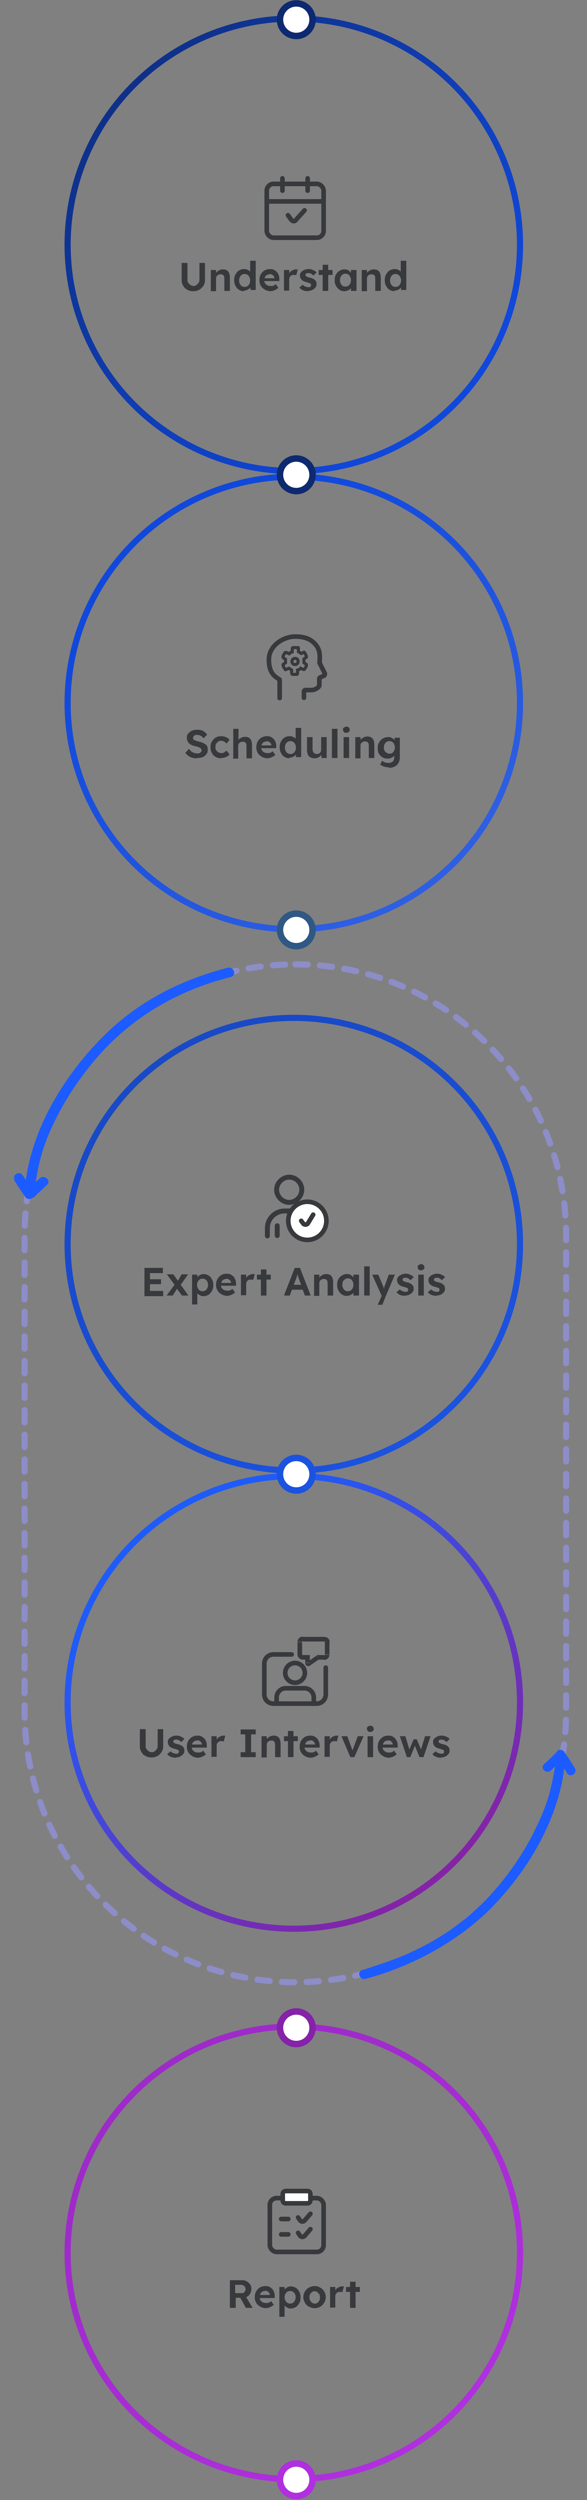 <?xml version="1.0" encoding="UTF-8"?>
<svg id="Capa_1" xmlns="http://www.w3.org/2000/svg" version="1.1" xmlns:xlink="http://www.w3.org/1999/xlink" viewBox="0 0 191 813">
  <rect x="0" y="0" width="191" height="813" fill="#808080" stroke="none"/>
  <!-- Generator: Adobe Illustrator 29.6.1, SVG Export Plug-In . SVG Version: 2.1.1 Build 9)  -->
  <defs>
    <style>
      .st0 {
        stroke: #1b52e0;
      }

      .st0, .st1, .st2, .st3, .st4, .st5, .st6 {
        fill: #fff;
      }

      .st0, .st2, .st3, .st4, .st5 {
        stroke-width: 2.1px;
      }

      .st7 {
        stroke: #8d8dc8;
        stroke-dasharray: 4 4;
      }

      .st7, .st1, .st8, .st9 {
        stroke-linecap: round;
      }

      .st7, .st10, .st11, .st12, .st13, .st14, .st8, .st15, .st16, .st17, .st18, .st9 {
        fill: none;
      }

      .st7, .st12, .st14, .st15, .st16, .st18 {
        stroke-width: 2px;
      }

      .st1, .st11, .st13, .st8, .st17, .st6, .st9 {
        stroke: #37393c;
      }

      .st1, .st11, .st6, .st9 {
        stroke-width: 1.5px;
      }

      .st12 {
        stroke: url(#Degradado_sin_nombre);
      }

      .st19 {
        isolation: isolate;
      }

      .st13, .st8 {
        stroke-width: 1.6px;
      }

      .st20 {
        fill: #1c5bff;
      }

      .st14 {
        stroke: url(#Degradado_sin_nombre_5);
      }

      .st2 {
        stroke: #b02fdf;
      }

      .st15 {
        stroke: url(#Degradado_sin_nombre_3);
      }

      .st16 {
        stroke: url(#Degradado_sin_nombre_2);
      }

      .st3 {
        stroke: #8423a7;
      }

      .st4 {
        stroke: #305884;
      }

      .st5 {
        stroke: #0d2970;
      }

      .st21 {
        fill: #37393c;
      }

      .st18 {
        stroke: url(#Degradado_sin_nombre_4);
      }

      .st22 {
        clip-path: url(#clippath);
      }
    </style>
    <linearGradient id="Degradado_sin_nombre" data-name="Degradado sin nombre" x1="144.9" y1="77.9" x2="8.8" y2="-44.4" gradientTransform="translate(0 46)" gradientUnits="userSpaceOnUse">
      <stop offset="0" stop-color="#1048dc"/>
      <stop offset="1" stop-color="#0d2970"/>
    </linearGradient>
    <linearGradient id="Degradado_sin_nombre_2" data-name="Degradado sin nombre 2" x1="59.3" y1="136.6" x2="140.4" y2="239.4" gradientTransform="translate(0 46)" gradientUnits="userSpaceOnUse">
      <stop offset="0" stop-color="#1048dc"/>
      <stop offset="1" stop-color="#2e5fe3"/>
    </linearGradient>
    <clipPath id="clippath">
      <polygon class="st10" points="76.1 313.6 80.4 387.3 5.1 391.5 .9 317.7 76.1 313.6"/>
    </clipPath>
    <linearGradient id="Degradado_sin_nombre_3" data-name="Degradado sin nombre 3" x1="59.3" y1="312.6" x2="140.4" y2="415.4" gradientTransform="translate(0 46)" gradientUnits="userSpaceOnUse">
      <stop offset="0" stop-color="#1849c7"/>
      <stop offset="1" stop-color="#1b52e0"/>
    </linearGradient>
    <linearGradient id="Degradado_sin_nombre_5" data-name="Degradado sin nombre 5" x1="59.3" y1="640.6" x2="140.4" y2="743.4" gradientTransform="translate(0 46)" gradientUnits="userSpaceOnUse">
      <stop offset="0" stop-color="#9e2ac9"/>
      <stop offset="1" stop-color="#b02fdf"/>
    </linearGradient>
    <linearGradient id="Degradado_sin_nombre_4" data-name="Degradado sin nombre 4" x1="59.3" y1="461.6" x2="140.4" y2="564.4" gradientTransform="translate(0 46)" gradientUnits="userSpaceOnUse">
      <stop offset="0" stop-color="#1e5bf9"/>
      <stop offset="1" stop-color="#8423a7"/>
    </linearGradient>
  </defs>
  <circle class="st12" cx="95.6" cy="79.6" r="73.6"/>
  <rect class="st11" x="86.8" y="59.8" width="18.5" height="17.5" rx="2.2" ry="2.2"/>
  <path class="st9" d="M86.9,65.5h18.2"/>
  <path class="st9" d="M91.9,62v-4"/>
  <path class="st9" d="M100.1,62v-4"/>
  <path class="st9" d="M93.7,70l1.1,1.5c.4.5,1.1.6,1.5,0l2.8-3.1"/>
  <circle class="st16" cx="95.6" cy="228.6" r="73.6"/>
  <path class="st9" d="M91,227v-5.8c0-.1,0-.3-.2-.3-1-.8-3.3-1.6-3.3-6.4s5-7.5,8.5-7.5,5.5,1,7,3c1.4,1.9,1,4.3,1,5.4v.2l1.7,3.4c0,.2,0,.5-.2.7l-1.3.6c-.2,0-.3.3-.3.4v2.2c0,.5-1.3,1.5-2.5,1.5h-2c-.3,0-.5.2-.5.5v2"/>
  <path class="st17" d="M98.9,212.1l-.9.4c-.3-.2-.6-.4-.9-.6v-1.1c0,0-.2-.1-.2-.2h-1.6c0,0-.2.1-.2.3v1.1c-.5.1-.8.3-1,.6l-.9-.4h-.4c-.3.4-.6.8-.7,1.3,0,.1,0,.3,0,.3l.8.6v1.1l-.8.6c0,0,0,.2,0,.3.2.5.4.9.7,1.3,0,.1.2.1.3,0l.9-.4c.3.2.6.4.9.6v1.1c0,.1.2.2.3.3h1.4c0,0,.2-.1.2-.3v-1.1c.5-.1.8-.3,1-.6l.9.4h.3c.3-.4.6-.8.7-1.3,0-.1,0-.3,0-.3l-.8-.6v-1.2l.8-.6c0,0,0-.2,0-.3-.2-.5-.4-.9-.7-1.3h-.4.3Z"/>
  <path class="st17" d="M96,216.1c.6,0,1-.4,1-1s-.4-1-1-1-1,.4-1,1,.4,1,1,1Z"/>
  <circle class="st4" cx="96.4" cy="302.4" r="5.3"/>
  <path class="st7" d="M96.1,313.6h0c48.7,0,88.1,39.4,88.1,88.1v154.8c0,48.7-39.4,88.1-88.1,88.1h0c-48.7,0-88.1-39.4-88.1-88.1v-154.8c0-48.7,39.4-88.1,88.1-88.1Z"/>
  <g class="st22">
    <path class="st20" d="M10.9,389.5c1.4-1.5,3-2.8,4.4-4.2,1.5-1.4-.9-3.5-2.4-2.1-.4.4-.9.8-1.3,1.2.5-3.1,1.1-6.2,2-9.2,1.1-3.9,2.7-7.6,4.5-11.2,3.5-7.1,8-13.7,13.2-19.8,10.3-12,23.6-20.4,38.8-25.1,1.7-.5,3.4-1,5-1.4,2-.5,1-3.5-1-3-15.3,3.9-29.3,11.1-40.4,22.2-11.1,11.1-20.4,25.4-24.1,40.6-.5,2-.9,4.1-1.2,6.2-.3-.5-.7-1-1-1.5-1.1-1.7-3.7,0-2.7,1.7,1.1,1.8,2.3,3.6,3.5,5.3.6.9,1.8.9,2.5.2h.2Z"/>
  </g>
  <path class="st20" d="M181.3,569.6c-1.4,1.4-2.8,2.8-4.3,4.1-1.4,1.4.9,3.4,2.3,2,.4-.4.8-.8,1.3-1.2-.5,3-1.1,6-1.9,9-1.1,3.8-2.6,7.4-4.3,10.9-3.3,6.9-7.6,13.4-12.6,19.3-9.9,11.7-22.4,19.8-37.4,24.8-2.2.7-4.9,1.7-6.5,2.1-1.9.5-.9,3.4,1,2.9,14.6-3.8,29.9-12,40.6-22.7,10.7-10.8,19.5-24.7,23-39.6.5-2,.8-4,1.1-6.1.3.5.6,1,.9,1.5,1,1.7,3.6,0,2.5-1.7-1.1-1.8-2.2-3.5-3.4-5.2-.6-.8-1.7-.9-2.4-.2h0Z"/>
  <circle class="st15" cx="95.6" cy="404.6" r="73.6"/>
  <path class="st8" d="M87,401.9v-2.5c0-3.1,2.5-5.6,5.6-5.6h3.5c3.1,0,5.6,2.5,5.6,5.6v2.5"/>
  <path class="st8" d="M90.2,398.6v3.2"/>
  <path class="st8" d="M98.2,398.6v3.2"/>
  <path class="st13" d="M94.1,382.8c2.3,0,4.1,1.9,4.1,4.1s-1.9,4.1-4.1,4.1-4.1-1.9-4.1-4.1,1.9-4.1,4.1-4.1Z"/>
  <circle class="st6" cx="100" cy="397" r="6.2"/>
  <path class="st9" d="M98,397l.6.8c.4.6,1.3.5,1.6,0l1.7-2.8"/>
  <circle class="st14" cx="95.6" cy="732.6" r="73.6"/>
  <rect class="st11" x="87.8" y="714.8" width="17.5" height="17.5" rx="2.2" ry="2.2"/>
  <path class="st9" d="M97,726.1l.6.9c.4.5,1.1.6,1.6,0l1.8-2.1"/>
  <path class="st9" d="M97,721.1l.6.9c.4.5,1.1.6,1.6,0l1.8-2.1"/>
  <path class="st9" d="M91.5,721.6h2.3M91.5,726.6h2.3"/>
  <path class="st1" d="M92,713.5v2c0,.6.4,1,1,1h7c.6,0,1-.4,1-1v-2c0-.6-.4-1-1-1h-7c-.6,0-1,.4-1,1Z"/>
  <circle class="st5" cx="96.4" cy="6.4" r="5.3"/>
  <circle class="st5" cx="96.4" cy="154.4" r="5.3"/>
  <circle class="st3" cx="96.4" cy="659.4" r="5.3"/>
  <circle class="st2" cx="96.4" cy="806.4" r="5.3"/>
  <g class="st19">
    <g class="st19">
      <path class="st21" d="M62.8,94.7c-.7,0-1.4-.2-1.9-.5-.6-.3-1-.7-1.3-1.3-.3-.5-.5-1.1-.5-1.8v-5.6h1.9v5.5c0,.4,0,.7.3,1,.2.3.4.5.7.7s.6.3.9.3.7,0,1-.3.5-.4.7-.7c.2-.3.3-.6.3-1v-5.5h1.8v5.6c0,.7-.2,1.3-.5,1.8-.3.5-.8,1-1.3,1.3-.6.3-1.2.5-1.9.5Z"/>
      <path class="st21" d="M68.6,94.6v-6.8h1.7v.9c.3-.3.6-.6,1-.8.4-.2.8-.3,1.2-.3,1.6,0,2.3.9,2.3,2.8v4.2h-1.8v-4c0-1-.4-1.4-1.2-1.4-.4,0-.8.1-1.1.4s-.4.6-.4,1v4.1h-1.8Z"/>
      <path class="st21" d="M79.3,94.7c-.6,0-1.1-.2-1.6-.5-.5-.3-.8-.7-1.1-1.3-.3-.5-.4-1.1-.4-1.8s.1-1.3.4-1.8c.3-.5.6-1,1.1-1.3s1-.5,1.6-.5.8,0,1.2.2.7.4.9.6v-3.5h1.8v9.5h-1.7v-.8c-.2.3-.6.5-.9.7-.4.2-.8.3-1.2.3ZM79.6,93.3c.5,0,1-.2,1.3-.6.3-.4.5-.9.5-1.5s-.2-1.1-.5-1.5c-.3-.4-.8-.6-1.3-.6s-1,.2-1.3.6-.5.9-.5,1.5.2,1.1.5,1.5c.3.4.8.6,1.3.6Z"/>
      <path class="st21" d="M88.1,94.7c-.7,0-1.4-.2-1.9-.5-.5-.3-1-.7-1.3-1.2-.3-.5-.5-1.1-.5-1.8s.1-1.3.4-1.9c.3-.5.7-1,1.2-1.3.5-.3,1.1-.5,1.8-.5s1.2.1,1.6.4c.5.3.9.7,1.1,1.2.3.5.4,1.1.4,1.7v.6h-4.9c0,.5.3.9.7,1.2.4.3.8.4,1.4.4s.6,0,.8-.1c.3,0,.5-.3.8-.5l.9,1.2c-.4.3-.8.6-1.3.8-.5.2-1,.3-1.4.3ZM87.9,89.2c-1,0-1.6.4-1.8,1.3h3.2c0-.4-.2-.7-.5-1-.3-.2-.6-.4-1-.4Z"/>
      <path class="st21" d="M92.4,94.6v-6.8h1.7v1.1c.2-.4.5-.7.9-.9.4-.2.8-.4,1.2-.4s.3,0,.4,0c.1,0,.2,0,.3,0l-.5,1.9c0,0-.2,0-.4-.1-.1,0-.3,0-.4,0-.4,0-.8.1-1.1.4s-.4.7-.4,1.1v3.6h-1.8Z"/>
      <path class="st21" d="M100.3,94.7c-.6,0-1.2-.1-1.7-.3s-.9-.5-1.2-.9l1.1-.9c.3.3.6.5.9.6.3.1.7.2,1,.2s.5,0,.6-.2c.2-.1.2-.3.2-.5s0-.3-.2-.5c-.2-.1-.5-.2-1.1-.4-.9-.2-1.5-.5-1.8-.9-.3-.3-.5-.8-.5-1.3s.1-.8.4-1.1c.2-.3.6-.5,1-.7s.8-.3,1.3-.3,1,0,1.5.3c.5.2.9.4,1.2.8l-1,1c-.2-.2-.5-.4-.8-.6-.3-.2-.6-.2-.9-.2-.6,0-.9.2-.9.6,0,.2.1.4.3.5.2.1.6.3,1.2.4.8.2,1.4.5,1.7.9.3.3.4.7.4,1.2s-.1.8-.4,1.1c-.2.3-.6.6-1,.8s-.9.3-1.4.3Z"/>
      <path class="st21" d="M105,94.6v-5.2h-1.3v-1.6h1.3v-1.7h1.8v1.7h1.4v1.6h-1.4v5.2h-1.8Z"/>
      <path class="st21" d="M111.9,94.7c-.6,0-1.1-.2-1.5-.5s-.8-.7-1.1-1.3c-.3-.5-.4-1.1-.4-1.8s.1-1.3.4-1.8c.3-.5.6-.9,1.1-1.2.5-.3,1-.5,1.6-.5s.9,0,1.3.3.6.4.9.8v-.9h1.8v6.8h-1.8v-.9c-.2.3-.6.6-.9.7-.4.2-.8.3-1.3.3ZM112.4,93.2c.5,0,1-.2,1.3-.6.3-.4.5-.9.5-1.5s-.2-1.1-.5-1.5c-.3-.4-.8-.6-1.3-.6s-.9.2-1.3.6c-.3.4-.5.9-.5,1.5s.2,1.1.5,1.5c.3.4.7.6,1.3.6Z"/>
      <path class="st21" d="M117.7,94.6v-6.8h1.7v.9c.3-.3.6-.6,1-.8s.8-.3,1.2-.3c1.6,0,2.3.9,2.3,2.8v4.2h-1.8v-4c0-1-.4-1.4-1.2-1.4-.4,0-.8.1-1.1.4-.3.3-.4.6-.4,1v4.1h-1.8Z"/>
      <path class="st21" d="M128.3,94.7c-.6,0-1.1-.2-1.6-.5-.5-.3-.8-.7-1.1-1.3-.3-.5-.4-1.1-.4-1.8s.1-1.3.4-1.8c.3-.5.6-1,1.1-1.3.5-.3,1-.5,1.6-.5s.8,0,1.2.2.7.4.9.6v-3.5h1.8v9.5h-1.7v-.8c-.2.3-.6.5-.9.7s-.8.3-1.2.3ZM128.7,93.3c.5,0,1-.2,1.3-.6.3-.4.5-.9.5-1.5s-.2-1.1-.5-1.5-.8-.6-1.3-.6-1,.2-1.3.6c-.3.4-.5.9-.5,1.5s.2,1.1.5,1.5c.3.4.8.6,1.3.6Z"/>
    </g>
  </g>
  <g class="st19">
    <g class="st19">
      <path class="st21" d="M63.9,246.6c-.8,0-1.6-.2-2.1-.5-.6-.3-1.1-.7-1.5-1.3l1.2-1.3c.4.6.8,1,1.3,1.2.4.2.9.3,1.4.3s.7,0,1-.3c.3-.2.4-.4.4-.7s-.2-.6-.5-.8c-.4-.2-.8-.4-1.4-.5-1-.2-1.7-.5-2.2-1-.5-.5-.7-1.1-.7-1.8s.1-1,.5-1.4c.3-.4.7-.7,1.2-.9s1-.3,1.6-.3,1.5.1,2,.4c.5.3.9.7,1.3,1.2l-1.2,1.2c-.5-.8-1.2-1.1-2-1.1s-.8,0-1,.3c-.3.2-.4.4-.4.7s.2.6.5.7.7.3,1.2.4c.9.2,1.7.5,2.3.9.6.4.8,1,.8,1.7s-.1,1.1-.4,1.5c-.3.4-.7.8-1.2,1s-1.1.3-1.8.3Z"/>
      <path class="st21" d="M71.8,246.6c-.6,0-1.2-.2-1.7-.5s-.9-.7-1.2-1.3-.4-1.1-.4-1.8.1-1.3.4-1.8.7-1,1.2-1.3,1.1-.5,1.7-.5,1.2.1,1.7.3c.5.2.9.5,1.2.9l-1,1.2c-.2-.2-.4-.5-.7-.6-.3-.2-.6-.3-1-.3s-.7,0-1,.3c-.3.2-.5.4-.7.7-.2.3-.2.6-.2,1s0,.7.2,1c.2.3.4.5.7.7.3.2.6.3,1,.3s.6,0,.9-.2.5-.4.8-.6l1,1.2c-.3.4-.7.7-1.2.9s-1.1.3-1.6.3Z"/>
      <path class="st21" d="M75.9,246.5v-9.5h1.7v3.6c.2-.3.5-.5.9-.7s.8-.3,1.2-.3c1.6,0,2.3.9,2.3,2.8v4.2h-1.8v-4c0-1-.4-1.4-1.2-1.4-.4,0-.8.1-1.1.4-.3.3-.4.6-.4,1v4.1h-1.8Z"/>
      <path class="st21" d="M87.1,246.6c-.7,0-1.4-.2-1.9-.5s-1-.7-1.3-1.2-.5-1.1-.5-1.8.1-1.3.4-1.9c.3-.5.7-1,1.2-1.3.5-.3,1.1-.5,1.8-.5s1.2.1,1.6.4c.5.3.9.7,1.1,1.2.3.5.4,1.1.4,1.7v.6h-4.9c0,.5.3.9.7,1.2.4.3.8.4,1.4.4s.6,0,.8-.1c.3,0,.5-.3.8-.5l.9,1.2c-.4.3-.8.6-1.3.8-.5.2-1,.3-1.4.3ZM86.9,241.1c-1,0-1.6.4-1.8,1.3h3.2c0-.4-.2-.7-.5-1-.3-.2-.6-.4-1-.4Z"/>
      <path class="st21" d="M94.1,246.6c-.6,0-1.1-.2-1.6-.5-.5-.3-.8-.7-1.1-1.3s-.4-1.1-.4-1.8.1-1.3.4-1.8.6-1,1.1-1.3c.5-.3,1-.5,1.6-.5s.8,0,1.2.2.7.4.9.6v-3.5h1.8v9.5h-1.7v-.8c-.2.3-.6.5-.9.7-.4.2-.8.3-1.2.3ZM94.5,245.2c.5,0,1-.2,1.3-.6.3-.4.5-.9.5-1.5s-.2-1.1-.5-1.5-.8-.6-1.3-.6-1,.2-1.3.6c-.3.4-.5.9-.5,1.5s.2,1.1.5,1.5c.3.4.8.6,1.3.6Z"/>
      <path class="st21" d="M102.3,246.6c-.7,0-1.3-.2-1.8-.7-.4-.5-.6-1.2-.6-2v-4.2h1.8v3.9c0,.5.1.9.4,1.2s.6.4,1,.4.8-.1,1-.4c.3-.3.4-.6.4-1v-4.1h1.8v6.8h-1.7v-1c-.3.3-.6.6-1,.8-.4.2-.8.3-1.2.3Z"/>
      <path class="st21" d="M108,246.5v-9.5h1.8v9.5h-1.8Z"/>
      <path class="st21" d="M112.7,238.3c-.3,0-.6,0-.8-.3s-.3-.4-.3-.7,0-.5.3-.7.5-.3.8-.3.6,0,.8.3c.2.2.3.4.3.7s0,.5-.3.7-.5.3-.8.3ZM111.8,246.5v-6.8h1.8v6.8h-1.8Z"/>
      <path class="st21" d="M115.6,246.5v-6.8h1.7v.9c.3-.3.6-.6,1-.8.4-.2.8-.3,1.2-.3,1.6,0,2.3.9,2.3,2.8v4.2h-1.8v-4c0-1-.4-1.4-1.2-1.4-.4,0-.8.1-1.1.4s-.4.6-.4,1v4.1h-1.8Z"/>
      <path class="st21" d="M126.6,249.5c-.5,0-1,0-1.6-.2s-.9-.4-1.3-.6l.6-1.3c.3.2.6.4.9.5.4.1.7.2,1.1.2,1.3,0,2-.6,2-1.9v-.5c-.2.3-.5.5-.9.7-.4.2-.8.3-1.2.3-.6,0-1.2-.1-1.7-.4-.5-.3-.9-.7-1.2-1.2-.3-.5-.4-1.1-.4-1.8s.1-1.3.4-1.8.7-1,1.2-1.3c.5-.3,1-.5,1.7-.5s.9,0,1.3.3c.4.2.7.4.9.7v-.8h1.7v6.3c0,1.1-.3,2-1,2.6-.6.6-1.5.9-2.7.9ZM126.7,245.1c.6,0,1-.2,1.3-.6s.5-.9.5-1.4-.2-1.1-.5-1.5c-.3-.4-.8-.6-1.3-.6s-1,.2-1.3.6c-.3.4-.5.9-.5,1.5s.2,1.1.5,1.4.8.6,1.3.6Z"/>
    </g>
  </g>
  <g class="st19">
    <g class="st19">
      <path class="st21" d="M47,421.3v-9h6v1.7h-4.2v2h3.6v1.6h-3.6v2.2h4.3v1.7h-6.1Z"/>
      <path class="st21" d="M54.2,421.3l2.6-3.5-2.5-3.4h2.1l1.5,2.1,1.2-2.1h2.1l-2.4,3.4,2.5,3.5h-2.1l-1.6-2.2-1.4,2.2h-2.1Z"/>
      <path class="st21" d="M62.5,424.1v-9.6h1.7v.8c.2-.3.6-.5.9-.7.4-.2.8-.3,1.2-.3s1.1.2,1.6.5c.5.3.8.7,1.1,1.3.3.5.4,1.1.4,1.8s-.1,1.3-.4,1.8c-.3.5-.6,1-1.1,1.3s-1,.5-1.6.5-.8,0-1.2-.3c-.4-.2-.7-.4-.9-.6v3.6h-1.8ZM65.9,419.9c.5,0,1-.2,1.3-.6.3-.4.5-.9.5-1.5s-.2-1.1-.5-1.4c-.3-.4-.8-.6-1.3-.6s-1,.2-1.3.6c-.3.4-.5.9-.5,1.4s.2,1.1.5,1.5c.3.4.8.6,1.3.6Z"/>
      <path class="st21" d="M74,421.4c-.7,0-1.4-.2-1.9-.5s-1-.7-1.3-1.2-.5-1.1-.5-1.8.1-1.3.4-1.9c.3-.5.7-1,1.2-1.3.5-.3,1.1-.5,1.8-.5s1.2.1,1.6.4c.5.3.9.7,1.1,1.2.3.5.4,1.1.4,1.7v.6h-4.9c0,.5.3.9.7,1.2.4.3.8.4,1.4.4s.6,0,.8-.1c.3,0,.5-.3.8-.5l.9,1.2c-.4.3-.8.6-1.3.8-.5.2-1,.3-1.4.3ZM73.8,415.9c-1,0-1.6.4-1.8,1.3h3.2c0-.4-.2-.7-.5-1-.3-.2-.6-.4-1-.4Z"/>
      <path class="st21" d="M78.4,421.3v-6.8h1.7v1.1c.2-.4.5-.7.9-.9.4-.2.8-.4,1.2-.4s.3,0,.4,0,.2,0,.3,0l-.5,1.9c0,0-.2,0-.4-.1-.1,0-.3,0-.4,0-.4,0-.8.1-1.1.4s-.4.7-.4,1.1v3.6h-1.8Z"/>
      <path class="st21" d="M84.9,421.3v-5.2h-1.3v-1.6h1.3v-1.7h1.8v1.7h1.4v1.6h-1.4v5.2h-1.8Z"/>
      <path class="st21" d="M92.4,421.3l3.5-9h1.7l3.5,9h-1.9l-.7-1.9h-3.5l-.7,1.9h-1.8ZM96.1,416.4l-.5,1.4h2.4l-.6-1.5c0-.1-.1-.3-.2-.5s-.1-.4-.2-.7c0-.2-.2-.5-.2-.7-.1.3-.2.6-.3,1-.1.3-.2.6-.3.9Z"/>
      <path class="st21" d="M102.2,421.3v-6.8h1.7v.9c.3-.3.6-.6,1-.8.4-.2.8-.3,1.2-.3,1.6,0,2.3.9,2.3,2.8v4.2h-1.8v-4c0-1-.4-1.4-1.2-1.4-.4,0-.8.1-1.1.4s-.4.6-.4,1v4.1h-1.8Z"/>
      <path class="st21" d="M112.7,421.4c-.6,0-1.1-.2-1.5-.5-.5-.3-.8-.7-1.1-1.3-.3-.5-.4-1.1-.4-1.8s.1-1.3.4-1.8c.3-.5.6-.9,1.1-1.2.5-.3,1-.5,1.6-.5s.9,0,1.3.3.6.4.9.8v-.9h1.8v6.8h-1.8v-.9c-.2.3-.6.6-.9.7-.4.2-.8.3-1.3.3ZM113.2,419.9c.5,0,1-.2,1.3-.6.3-.4.5-.9.5-1.5s-.2-1.1-.5-1.5c-.3-.4-.8-.6-1.3-.6s-.9.2-1.3.6-.5.9-.5,1.5.2,1.1.5,1.5c.3.4.7.6,1.3.6Z"/>
      <path class="st21" d="M118.5,421.3v-9.5h1.8v9.5h-1.8Z"/>
      <path class="st21" d="M122.9,424.3l1.3-2.9-3.1-6.9h2l1.7,4.1c0,.2.2.4.2.6,0,0,0-.2,0-.3,0,0,0-.2,0-.3l1.5-4.1h2l-2.9,6.8-1.2,3h-1.8Z"/>
      <path class="st21" d="M131.9,421.4c-.6,0-1.2-.1-1.7-.3s-.9-.5-1.2-.9l1.1-.9c.3.3.6.5.9.6.3.1.7.2,1,.2s.5,0,.6-.2c.2-.1.2-.3.2-.5s0-.3-.2-.5c-.2-.1-.5-.2-1.1-.4-.9-.2-1.5-.5-1.8-.9-.3-.3-.5-.8-.5-1.3s.1-.8.4-1.1c.2-.3.6-.5,1-.7s.8-.3,1.3-.3,1,0,1.5.3c.5.2.9.4,1.2.8l-1,1c-.2-.2-.5-.4-.8-.6-.3-.2-.6-.2-.9-.2-.6,0-.9.2-.9.6,0,.2.1.4.3.5.2.1.6.3,1.2.4.8.2,1.4.5,1.7.9.3.3.4.7.4,1.2s-.1.8-.4,1.1c-.2.3-.6.6-1,.8s-.9.3-1.4.3Z"/>
      <path class="st21" d="M137,413.1c-.3,0-.6,0-.8-.3-.2-.2-.3-.4-.3-.7s0-.5.3-.7c.2-.2.5-.3.8-.3s.6,0,.8.3.3.4.3.7,0,.5-.3.7c-.2.2-.5.3-.8.3ZM136.1,421.3v-6.8h1.8v6.8h-1.8Z"/>
      <path class="st21" d="M142.1,421.4c-.6,0-1.2-.1-1.7-.3s-.9-.5-1.2-.9l1.1-.9c.3.3.6.5.9.6.3.1.7.2,1,.2s.5,0,.6-.2c.2-.1.2-.3.2-.5s0-.3-.2-.5c-.2-.1-.5-.2-1.1-.4-.9-.2-1.5-.5-1.8-.9-.3-.3-.5-.8-.5-1.3s.1-.8.4-1.1c.2-.3.6-.5,1-.7s.8-.3,1.3-.3,1,0,1.5.3c.5.2.9.4,1.2.8l-1,1c-.2-.2-.5-.4-.8-.6-.3-.2-.6-.2-.9-.2-.6,0-.9.2-.9.6,0,.2.1.4.3.5.2.1.6.3,1.2.4.8.2,1.4.5,1.7.9.3.3.4.7.4,1.2s-.1.8-.4,1.1c-.2.3-.6.6-1,.8s-.9.3-1.4.3Z"/>
    </g>
  </g>
  <circle class="st18" cx="95.6" cy="553.6" r="73.6"/>
  <g>
    <path class="st9" d="M90,554v-2c0-1.6,1.3-3,3-3h6.1c1.6,0,3,1.3,3,3v2"/>
    <circle class="st11" cx="96" cy="544" r="3.2"/>
    <path class="st9" d="M94.9,538h-5.9c-1.7,0-3,1.3-3,3v10c0,1.7,1.3,3,3,3h14c1.7,0,3-1.3,3-3v-8.7"/>
    <path class="st21" d="M100,539h.8v-.8h-.8v.8ZM100.5,541l-.4-.6h0l.4.6ZM103.4,539v-.8h-.4c0,0,.4.8.4.8ZM97.5,533.9h.8c0,0,0-.2.2-.2v-1.5c-.9,0-1.7.8-1.7,1.7h.8-.1ZM97.5,538.1h.8v-4.1h-1.5v4.1h.8-.1ZM98.5,539v-.8c0,0-.2,0-.2-.2h-1.5c0,.9.8,1.7,1.7,1.7v-.8h0ZM100,539v-.8h-1.6v1.5h1.6v-.8h0ZM100,540.7h.8v-1.7h-1.5v1.7h.8-.1ZM100.5,541l-.4-.6c.3-.2.7,0,.7.4h-1.5c0,.8.9,1.3,1.6.8l-.4-.6h0ZM103.4,539l-.4-.6-2.9,2,.4.6.4.6,2.9-2-.4-.6ZM103.8,539v-.8h-.4v1.5h.4v-.8h0ZM105.6,539v-.8h-1.8v1.5h1.8v-.8h0ZM106.5,538.1h-.8c0,0,0,.2-.2.2v1.5c.9,0,1.7-.8,1.7-1.7h-.8.1ZM106.5,533.9h-.8v4.1h1.5v-4.1h-.8.1ZM105.6,533v.8c0,0,.2,0,.2.2h1.5c0-.9-.8-1.7-1.7-1.7v.8h0ZM98.5,533v.8h7.1v-1.5h-7.1v.8h0Z"/>
  </g>
  <g class="st19">
    <g class="st19">
      <path class="st21" d="M49.2,571.5c-.7,0-1.4-.2-1.9-.5-.6-.3-1-.7-1.3-1.3-.3-.5-.5-1.1-.5-1.8v-5.6h1.9v5.5c0,.4,0,.7.3,1,.2.3.4.5.7.7s.6.3.9.3.7,0,1-.3c.3-.2.5-.4.7-.7.2-.3.3-.6.3-1v-5.5h1.8v5.6c0,.7-.2,1.3-.5,1.8-.3.5-.8,1-1.3,1.3-.6.3-1.2.5-1.9.5Z"/>
      <path class="st21" d="M57.3,571.6c-.6,0-1.2-.1-1.7-.3s-.9-.5-1.2-.9l1.1-.9c.3.3.6.5.9.6.3.1.7.2,1,.2s.5,0,.6-.2c.2-.1.2-.3.2-.5s0-.3-.2-.5c-.2-.1-.5-.2-1.1-.4-.9-.2-1.5-.5-1.8-.9-.3-.3-.5-.8-.5-1.3s.1-.8.4-1.1c.2-.3.6-.5,1-.7.4-.2.8-.3,1.3-.3s1,0,1.5.3c.5.2.9.4,1.2.8l-1,1c-.2-.2-.5-.4-.8-.6s-.6-.2-.9-.2c-.6,0-.9.2-.9.6,0,.2.1.4.3.5.2.1.6.3,1.2.4.8.2,1.4.5,1.7.9.3.3.4.7.4,1.2s-.1.8-.4,1.1c-.2.3-.6.6-1,.8-.4.2-.9.3-1.4.3Z"/>
      <path class="st21" d="M64.5,571.6c-.7,0-1.4-.2-1.9-.5s-1-.7-1.3-1.2-.5-1.1-.5-1.8.1-1.3.4-1.9c.3-.5.7-1,1.2-1.3.5-.3,1.1-.5,1.8-.5s1.2.1,1.6.4c.5.3.9.7,1.1,1.2.3.5.4,1.1.4,1.7v.6h-4.9c0,.5.3.9.7,1.2.4.3.8.4,1.4.4s.6,0,.8-.1c.3,0,.5-.3.8-.5l.9,1.2c-.4.3-.8.6-1.3.8-.5.2-1,.3-1.4.3ZM64.3,566c-1,0-1.6.4-1.8,1.3h3.2c0-.4-.2-.7-.5-1-.3-.2-.6-.4-1-.4Z"/>
      <path class="st21" d="M68.8,571.4v-6.8h1.7v1.1c.2-.4.5-.7.9-.9.4-.2.8-.4,1.2-.4s.3,0,.4,0,.2,0,.3,0l-.5,1.9c0,0-.2,0-.4-.1-.1,0-.3,0-.4,0-.4,0-.8.1-1.1.4s-.4.7-.4,1.1v3.6h-1.8Z"/>
      <path class="st21" d="M78.3,571.4v-1.6h1.5v-5.8h-1.5v-1.6h4.9v1.6h-1.5v5.8h1.5v1.6h-4.9Z"/>
      <path class="st21" d="M85.1,571.4v-6.8h1.7v.9c.3-.3.6-.6,1-.8.4-.2.8-.3,1.2-.3,1.6,0,2.3.9,2.3,2.8v4.2h-1.8v-4c0-1-.4-1.4-1.2-1.4-.4,0-.8.1-1.1.4-.3.3-.4.6-.4,1v4.1h-1.8Z"/>
      <path class="st21" d="M93.7,571.4v-5.2h-1.3v-1.6h1.3v-1.7h1.8v1.7h1.4v1.6h-1.4v5.2h-1.8Z"/>
      <path class="st21" d="M101.2,571.6c-.7,0-1.4-.2-1.9-.5-.6-.3-1-.7-1.3-1.2-.3-.5-.5-1.1-.5-1.8s.1-1.3.4-1.9c.3-.5.7-1,1.2-1.3s1.1-.5,1.8-.5,1.2.1,1.6.4c.5.3.9.7,1.1,1.2.3.5.4,1.1.4,1.7v.6h-4.9c0,.5.3.9.7,1.2.4.3.8.4,1.4.4s.6,0,.8-.1c.3,0,.5-.3.8-.5l.9,1.2c-.4.3-.8.6-1.3.8-.5.2-1,.3-1.4.3ZM101.1,566c-1,0-1.6.4-1.8,1.3h3.2c0-.4-.2-.7-.5-1s-.6-.4-1-.4Z"/>
      <path class="st21" d="M105.6,571.4v-6.8h1.7v1.1c.2-.4.5-.7.9-.9.4-.2.8-.4,1.2-.4s.3,0,.4,0c.1,0,.2,0,.3,0l-.5,1.9c0,0-.2,0-.4-.1-.1,0-.3,0-.4,0-.4,0-.8.1-1.1.4s-.4.7-.4,1.1v3.6h-1.8Z"/>
      <path class="st21" d="M114,571.4l-2.9-6.8h1.9l1.7,4.6,1.7-4.6h1.9l-3,6.8h-1.3Z"/>
      <path class="st21" d="M120.5,563.2c-.3,0-.6,0-.8-.3-.2-.2-.3-.4-.3-.7s0-.5.3-.7c.2-.2.5-.3.8-.3s.6,0,.8.3.3.4.3.7,0,.5-.3.7c-.2.2-.5.3-.8.3ZM119.6,571.4v-6.8h1.8v6.8h-1.8Z"/>
      <path class="st21" d="M126.6,571.6c-.7,0-1.4-.2-1.9-.5-.5-.3-1-.7-1.3-1.2-.3-.5-.5-1.1-.5-1.8s.1-1.3.4-1.9c.3-.5.7-1,1.2-1.3.5-.3,1.1-.5,1.8-.5s1.2.1,1.6.4c.5.3.9.7,1.1,1.2.3.5.4,1.1.4,1.7v.6h-4.9c0,.5.3.9.7,1.2.4.3.8.4,1.4.4s.6,0,.8-.1c.3,0,.5-.3.8-.5l.9,1.2c-.4.3-.8.6-1.3.8-.5.2-1,.3-1.4.3ZM126.4,566c-1,0-1.6.4-1.8,1.3h3.2c0-.4-.2-.7-.5-1-.3-.2-.6-.4-1-.4Z"/>
      <path class="st21" d="M132.4,571.4l-2.3-6.8h1.8s1.3,4.3,1.3,4.3l1.4-3.3h1l1.4,3.3,1.3-4.3h1.8l-2.3,6.8h-1.3l-1.5-3.7-1.5,3.7h-1.3Z"/>
      <path class="st21" d="M143.6,571.6c-.6,0-1.2-.1-1.7-.3s-.9-.5-1.2-.9l1.1-.9c.3.3.5.5.9.6s.7.2,1,.2.5,0,.6-.2c.2-.1.2-.3.2-.5s0-.3-.2-.5c-.2-.1-.5-.2-1.1-.4-.9-.2-1.5-.5-1.8-.9-.3-.3-.5-.8-.5-1.3s.1-.8.4-1.1c.2-.3.6-.5,1-.7.4-.2.8-.3,1.3-.3s1,0,1.5.3c.5.2.9.4,1.2.8l-1,1c-.2-.2-.5-.4-.8-.6-.3-.2-.6-.2-.9-.2-.6,0-.9.2-.9.6,0,.2.1.4.3.5.2.1.6.3,1.2.4.8.2,1.4.5,1.7.9.3.3.4.7.4,1.2s-.1.8-.4,1.1c-.2.3-.6.6-1,.8-.4.2-.9.3-1.4.3Z"/>
    </g>
  </g>
  <g class="st19">
    <g class="st19">
      <path class="st21" d="M74.8,750.5v-9h4c.6,0,1.1.1,1.5.4.5.2.8.6,1.1,1,.3.4.4.9.4,1.5s-.2,1.1-.5,1.6c-.3.5-.7.8-1.2,1l2.1,3.5h-2.2s-1.8-3.3-1.8-3.3h-1.5v3.3h-1.8ZM76.6,745.7h2.1c.4,0,.7-.1.9-.4s.3-.6.3-.9-.1-.7-.4-1c-.3-.2-.6-.4-1.1-.4h-1.9v2.6Z"/>
      <path class="st21" d="M86.6,750.6c-.7,0-1.4-.2-1.9-.5s-1-.7-1.3-1.2-.5-1.1-.5-1.8.1-1.3.4-1.9c.3-.5.7-1,1.2-1.3.5-.3,1.1-.5,1.8-.5s1.2.1,1.6.4c.5.3.9.7,1.1,1.2.3.5.4,1.1.4,1.7v.6h-4.9c0,.5.3.9.7,1.2.4.3.8.4,1.4.4s.6,0,.8-.1c.3,0,.5-.3.8-.5l.9,1.2c-.4.3-.8.6-1.3.8-.5.2-1,.3-1.4.3ZM86.4,745c-1,0-1.6.4-1.8,1.3h3.2c0-.4-.2-.7-.5-1-.3-.2-.6-.4-1-.4Z"/>
      <path class="st21" d="M90.9,753.3v-9.6h1.7v.8c.2-.3.6-.5.9-.7.4-.2.8-.3,1.2-.3s1.1.2,1.6.5c.5.3.8.7,1.1,1.3.3.5.4,1.1.4,1.8s-.1,1.3-.4,1.8c-.3.5-.6,1-1.1,1.3-.5.3-1,.5-1.6.5s-.8,0-1.2-.3c-.4-.2-.7-.4-.9-.6v3.6h-1.8ZM94.4,749.1c.5,0,1-.2,1.3-.6.3-.4.5-.9.5-1.5s-.2-1.1-.5-1.4c-.3-.4-.8-.6-1.3-.6s-1,.2-1.3.6c-.3.4-.5.9-.5,1.4s.2,1.1.5,1.5c.3.4.8.6,1.3.6Z"/>
      <path class="st21" d="M102.4,750.6c-.7,0-1.3-.2-1.9-.5-.5-.3-1-.7-1.3-1.3s-.5-1.1-.5-1.8.2-1.3.5-1.8.7-1,1.3-1.3,1.2-.5,1.9-.5,1.3.2,1.8.5,1,.7,1.3,1.3c.3.5.5,1.1.5,1.8s-.2,1.3-.5,1.8c-.3.5-.7,1-1.3,1.3-.5.3-1.2.5-1.8.5ZM102.4,749.1c.3,0,.7,0,.9-.3.3-.2.5-.4.6-.7.2-.3.2-.6.2-1s0-.7-.2-1-.4-.5-.6-.7-.6-.3-.9-.3-.7,0-.9.3c-.3.2-.5.4-.6.7-.2.3-.2.6-.2,1s0,.7.2,1c.2.3.4.5.6.7.3.2.6.3.9.3Z"/>
      <path class="st21" d="M107.4,750.5v-6.8h1.7v1.1c.2-.4.5-.7.9-.9.4-.2.8-.4,1.2-.4s.3,0,.4,0c.1,0,.2,0,.3,0l-.5,1.9c0,0-.2,0-.4-.1-.1,0-.3,0-.4,0-.4,0-.8.1-1.1.4s-.4.7-.4,1.1v3.6h-1.8Z"/>
      <path class="st21" d="M113.9,750.5v-5.2h-1.3v-1.6h1.3v-1.7h1.8v1.7h1.4v1.6h-1.4v5.2h-1.8Z"/>
    </g>
  </g>
  <circle class="st0" cx="96.4" cy="479.4" r="5.3"/>
</svg>